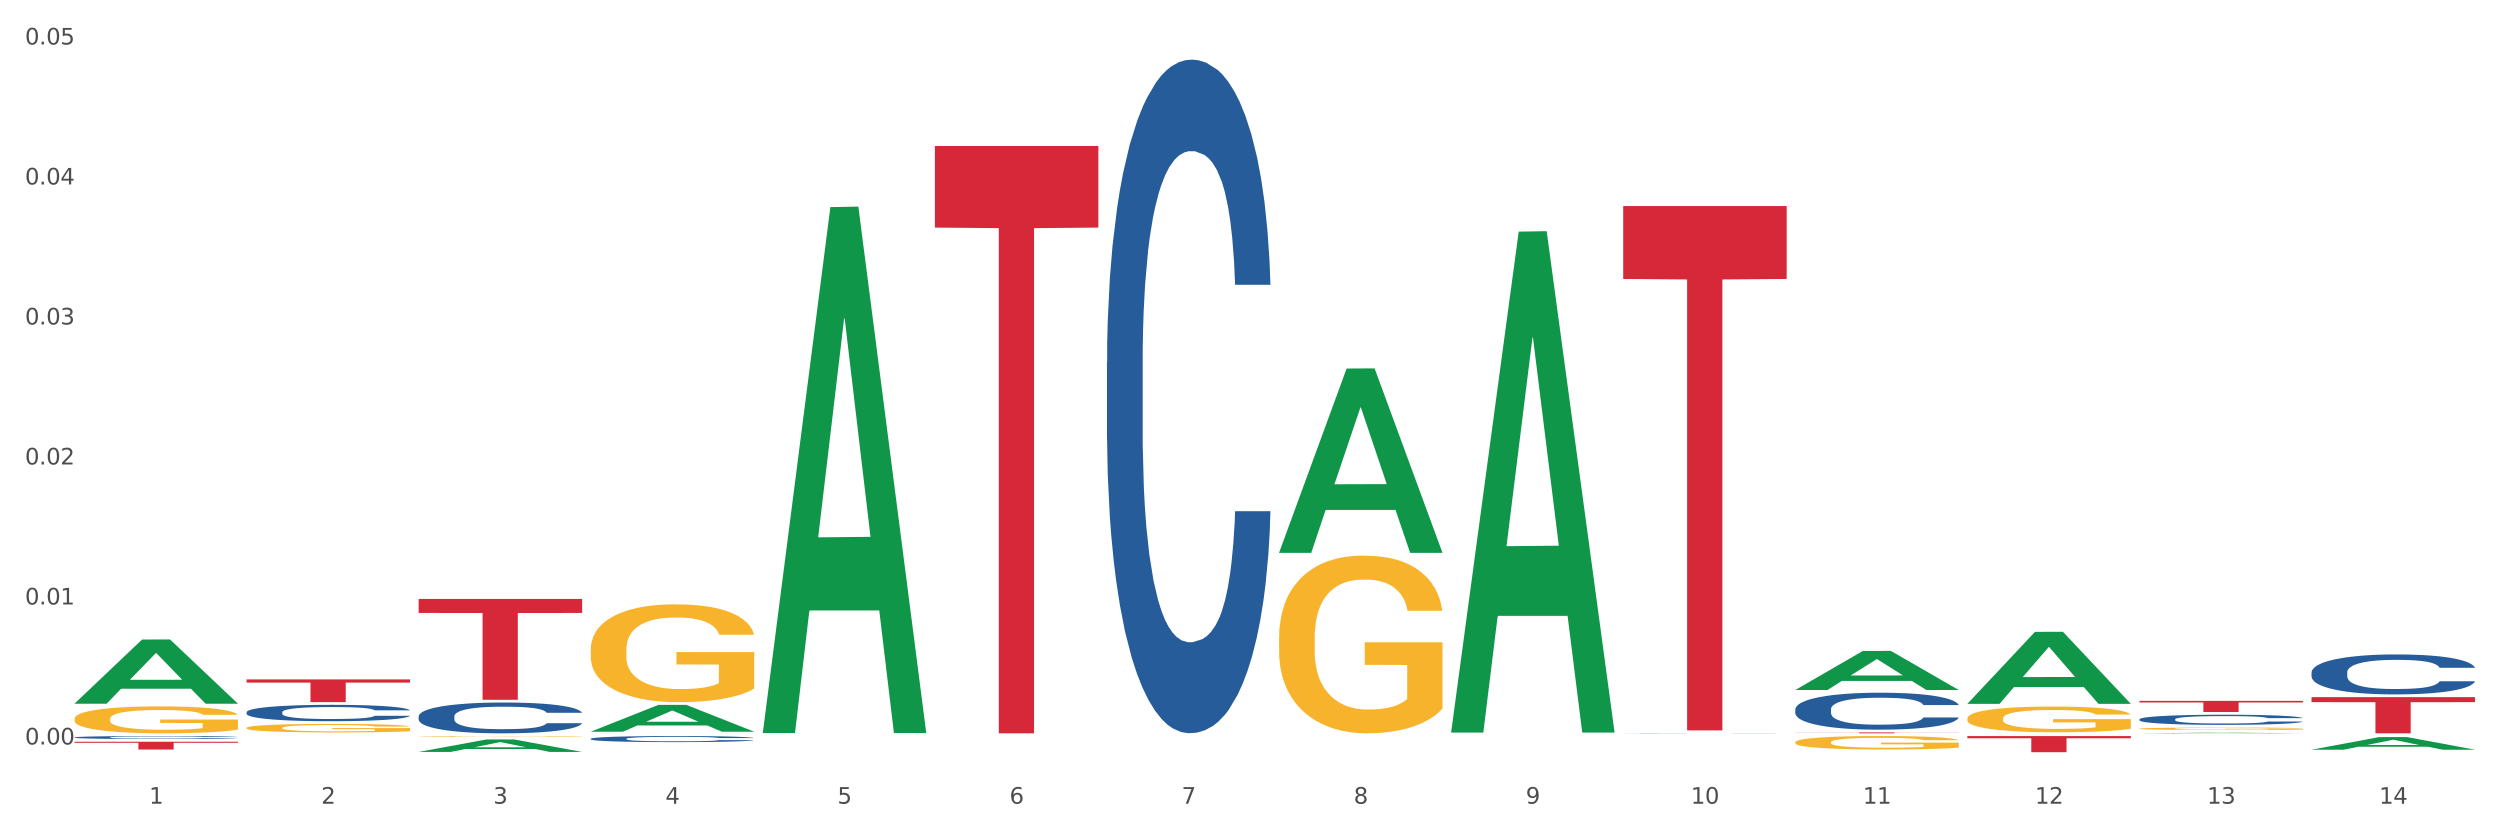 <?xml version="1.0" encoding="utf-8" standalone="no"?>
<!DOCTYPE svg PUBLIC "-//W3C//DTD SVG 1.1//EN"
  "http://www.w3.org/Graphics/SVG/1.1/DTD/svg11.dtd">
<svg xmlns:xlink="http://www.w3.org/1999/xlink" width="1080pt" height="360pt" viewBox="0 0 1080 360" xmlns="http://www.w3.org/2000/svg" version="1.1">
 <rect x="0" y="0" width="1080" height="360" fill="#333333" stroke="none"/>
 <defs>
  <style type="text/css">*{stroke-linejoin: round; stroke-linecap: butt}</style>
 </defs>
 <g id="figure_1">
  <g id="patch_1">
   <path d="M 0 360 
L 1080 360 
L 1080 0 
L 0 0 
z
" style="fill: #ffffff; stroke: #ffffff; stroke-linejoin: miter"/>
  </g>
  <g id="axes_1">
   <g id="matplotlib.axis_1">
    <g id="xtick_1">
     <g id="text_1">
      <!-- 1 -->
      <g style="fill: #4d4d4d" transform="translate(64.432 347.204) scale(0.096 -0.096)">
       <defs>
        <path id="DejaVuSans-31" d="M 794 531 
L 1825 531 
L 1825 4091 
L 703 3866 
L 703 4441 
L 1819 4666 
L 2450 4666 
L 2450 531 
L 3481 531 
L 3481 0 
L 794 0 
L 794 531 
z
" transform="scale(0.016)"/>
       </defs>
       <use xlink:href="#DejaVuSans-31"/>
      </g>
     </g>
    </g>
    <g id="xtick_2">
     <g id="text_2">
      <!-- 2 -->
      <g style="fill: #4d4d4d" transform="translate(138.771 347.204) scale(0.096 -0.096)">
       <defs>
        <path id="DejaVuSans-32" d="M 1228 531 
L 3431 531 
L 3431 0 
L 469 0 
L 469 531 
Q 828 903 1448 1529 
Q 2069 2156 2228 2338 
Q 2531 2678 2651 2914 
Q 2772 3150 2772 3378 
Q 2772 3750 2511 3984 
Q 2250 4219 1831 4219 
Q 1534 4219 1204 4116 
Q 875 4013 500 3803 
L 500 4441 
Q 881 4594 1212 4672 
Q 1544 4750 1819 4750 
Q 2544 4750 2975 4387 
Q 3406 4025 3406 3419 
Q 3406 3131 3298 2873 
Q 3191 2616 2906 2266 
Q 2828 2175 2409 1742 
Q 1991 1309 1228 531 
z
" transform="scale(0.016)"/>
       </defs>
       <use xlink:href="#DejaVuSans-32"/>
      </g>
     </g>
    </g>
    <g id="xtick_3">
     <g id="text_3">
      <!-- 3 -->
      <g style="fill: #4d4d4d" transform="translate(213.109 347.204) scale(0.096 -0.096)">
       <defs>
        <path id="DejaVuSans-33" d="M 2597 2516 
Q 3050 2419 3304 2112 
Q 3559 1806 3559 1356 
Q 3559 666 3084 287 
Q 2609 -91 1734 -91 
Q 1441 -91 1130 -33 
Q 819 25 488 141 
L 488 750 
Q 750 597 1062 519 
Q 1375 441 1716 441 
Q 2309 441 2620 675 
Q 2931 909 2931 1356 
Q 2931 1769 2642 2001 
Q 2353 2234 1838 2234 
L 1294 2234 
L 1294 2753 
L 1863 2753 
Q 2328 2753 2575 2939 
Q 2822 3125 2822 3475 
Q 2822 3834 2567 4026 
Q 2313 4219 1838 4219 
Q 1578 4219 1281 4162 
Q 984 4106 628 3988 
L 628 4550 
Q 988 4650 1302 4700 
Q 1616 4750 1894 4750 
Q 2613 4750 3031 4423 
Q 3450 4097 3450 3541 
Q 3450 3153 3228 2886 
Q 3006 2619 2597 2516 
z
" transform="scale(0.016)"/>
       </defs>
       <use xlink:href="#DejaVuSans-33"/>
      </g>
     </g>
    </g>
    <g id="xtick_4">
     <g id="text_4">
      <!-- 4 -->
      <g style="fill: #4d4d4d" transform="translate(287.448 347.204) scale(0.096 -0.096)">
       <defs>
        <path id="DejaVuSans-34" d="M 2419 4116 
L 825 1625 
L 2419 1625 
L 2419 4116 
z
M 2253 4666 
L 3047 4666 
L 3047 1625 
L 3713 1625 
L 3713 1100 
L 3047 1100 
L 3047 0 
L 2419 0 
L 2419 1100 
L 313 1100 
L 313 1709 
L 2253 4666 
z
" transform="scale(0.016)"/>
       </defs>
       <use xlink:href="#DejaVuSans-34"/>
      </g>
     </g>
    </g>
    <g id="xtick_5">
     <g id="text_5">
      <!-- 5 -->
      <g style="fill: #4d4d4d" transform="translate(361.787 347.204) scale(0.096 -0.096)">
       <defs>
        <path id="DejaVuSans-35" d="M 691 4666 
L 3169 4666 
L 3169 4134 
L 1269 4134 
L 1269 2991 
Q 1406 3038 1543 3061 
Q 1681 3084 1819 3084 
Q 2600 3084 3056 2656 
Q 3513 2228 3513 1497 
Q 3513 744 3044 326 
Q 2575 -91 1722 -91 
Q 1428 -91 1123 -41 
Q 819 9 494 109 
L 494 744 
Q 775 591 1075 516 
Q 1375 441 1709 441 
Q 2250 441 2565 725 
Q 2881 1009 2881 1497 
Q 2881 1984 2565 2268 
Q 2250 2553 1709 2553 
Q 1456 2553 1204 2497 
Q 953 2441 691 2322 
L 691 4666 
z
" transform="scale(0.016)"/>
       </defs>
       <use xlink:href="#DejaVuSans-35"/>
      </g>
     </g>
    </g>
    <g id="xtick_6">
     <g id="text_6">
      <!-- 6 -->
      <g style="fill: #4d4d4d" transform="translate(436.125 347.204) scale(0.096 -0.096)">
       <defs>
        <path id="DejaVuSans-36" d="M 2113 2584 
Q 1688 2584 1439 2293 
Q 1191 2003 1191 1497 
Q 1191 994 1439 701 
Q 1688 409 2113 409 
Q 2538 409 2786 701 
Q 3034 994 3034 1497 
Q 3034 2003 2786 2293 
Q 2538 2584 2113 2584 
z
M 3366 4563 
L 3366 3988 
Q 3128 4100 2886 4159 
Q 2644 4219 2406 4219 
Q 1781 4219 1451 3797 
Q 1122 3375 1075 2522 
Q 1259 2794 1537 2939 
Q 1816 3084 2150 3084 
Q 2853 3084 3261 2657 
Q 3669 2231 3669 1497 
Q 3669 778 3244 343 
Q 2819 -91 2113 -91 
Q 1303 -91 875 529 
Q 447 1150 447 2328 
Q 447 3434 972 4092 
Q 1497 4750 2381 4750 
Q 2619 4750 2861 4703 
Q 3103 4656 3366 4563 
z
" transform="scale(0.016)"/>
       </defs>
       <use xlink:href="#DejaVuSans-36"/>
      </g>
     </g>
    </g>
    <g id="xtick_7">
     <g id="text_7">
      <!-- 7 -->
      <g style="fill: #4d4d4d" transform="translate(510.464 347.204) scale(0.096 -0.096)">
       <defs>
        <path id="DejaVuSans-37" d="M 525 4666 
L 3525 4666 
L 3525 4397 
L 1831 0 
L 1172 0 
L 2766 4134 
L 525 4134 
L 525 4666 
z
" transform="scale(0.016)"/>
       </defs>
       <use xlink:href="#DejaVuSans-37"/>
      </g>
     </g>
    </g>
    <g id="xtick_8">
     <g id="text_8">
      <!-- 8 -->
      <g style="fill: #4d4d4d" transform="translate(584.803 347.204) scale(0.096 -0.096)">
       <defs>
        <path id="DejaVuSans-38" d="M 2034 2216 
Q 1584 2216 1326 1975 
Q 1069 1734 1069 1313 
Q 1069 891 1326 650 
Q 1584 409 2034 409 
Q 2484 409 2743 651 
Q 3003 894 3003 1313 
Q 3003 1734 2745 1975 
Q 2488 2216 2034 2216 
z
M 1403 2484 
Q 997 2584 770 2862 
Q 544 3141 544 3541 
Q 544 4100 942 4425 
Q 1341 4750 2034 4750 
Q 2731 4750 3128 4425 
Q 3525 4100 3525 3541 
Q 3525 3141 3298 2862 
Q 3072 2584 2669 2484 
Q 3125 2378 3379 2068 
Q 3634 1759 3634 1313 
Q 3634 634 3220 271 
Q 2806 -91 2034 -91 
Q 1263 -91 848 271 
Q 434 634 434 1313 
Q 434 1759 690 2068 
Q 947 2378 1403 2484 
z
M 1172 3481 
Q 1172 3119 1398 2916 
Q 1625 2713 2034 2713 
Q 2441 2713 2670 2916 
Q 2900 3119 2900 3481 
Q 2900 3844 2670 4047 
Q 2441 4250 2034 4250 
Q 1625 4250 1398 4047 
Q 1172 3844 1172 3481 
z
" transform="scale(0.016)"/>
       </defs>
       <use xlink:href="#DejaVuSans-38"/>
      </g>
     </g>
    </g>
    <g id="xtick_9">
     <g id="text_9">
      <!-- 9 -->
      <g style="fill: #4d4d4d" transform="translate(659.142 347.204) scale(0.096 -0.096)">
       <defs>
        <path id="DejaVuSans-39" d="M 703 97 
L 703 672 
Q 941 559 1184 500 
Q 1428 441 1663 441 
Q 2288 441 2617 861 
Q 2947 1281 2994 2138 
Q 2813 1869 2534 1725 
Q 2256 1581 1919 1581 
Q 1219 1581 811 2004 
Q 403 2428 403 3163 
Q 403 3881 828 4315 
Q 1253 4750 1959 4750 
Q 2769 4750 3195 4129 
Q 3622 3509 3622 2328 
Q 3622 1225 3098 567 
Q 2575 -91 1691 -91 
Q 1453 -91 1209 -44 
Q 966 3 703 97 
z
M 1959 2075 
Q 2384 2075 2632 2365 
Q 2881 2656 2881 3163 
Q 2881 3666 2632 3958 
Q 2384 4250 1959 4250 
Q 1534 4250 1286 3958 
Q 1038 3666 1038 3163 
Q 1038 2656 1286 2365 
Q 1534 2075 1959 2075 
z
" transform="scale(0.016)"/>
       </defs>
       <use xlink:href="#DejaVuSans-39"/>
      </g>
     </g>
    </g>
    <g id="xtick_10">
     <g id="text_10">
      <!-- 10 -->
      <g style="fill: #4d4d4d" transform="translate(730.426 347.204) scale(0.096 -0.096)">
       <defs>
        <path id="DejaVuSans-30" d="M 2034 4250 
Q 1547 4250 1301 3770 
Q 1056 3291 1056 2328 
Q 1056 1369 1301 889 
Q 1547 409 2034 409 
Q 2525 409 2770 889 
Q 3016 1369 3016 2328 
Q 3016 3291 2770 3770 
Q 2525 4250 2034 4250 
z
M 2034 4750 
Q 2819 4750 3233 4129 
Q 3647 3509 3647 2328 
Q 3647 1150 3233 529 
Q 2819 -91 2034 -91 
Q 1250 -91 836 529 
Q 422 1150 422 2328 
Q 422 3509 836 4129 
Q 1250 4750 2034 4750 
z
" transform="scale(0.016)"/>
       </defs>
       <use xlink:href="#DejaVuSans-31"/>
       <use xlink:href="#DejaVuSans-30" transform="translate(63.623 0)"/>
      </g>
     </g>
    </g>
    <g id="xtick_11">
     <g id="text_11">
      <!-- 11 -->
      <g style="fill: #4d4d4d" transform="translate(804.765 347.204) scale(0.096 -0.096)">
       <use xlink:href="#DejaVuSans-31"/>
       <use xlink:href="#DejaVuSans-31" transform="translate(63.623 0)"/>
      </g>
     </g>
    </g>
    <g id="xtick_12">
     <g id="text_12">
      <!-- 12 -->
      <g style="fill: #4d4d4d" transform="translate(879.104 347.204) scale(0.096 -0.096)">
       <use xlink:href="#DejaVuSans-31"/>
       <use xlink:href="#DejaVuSans-32" transform="translate(63.623 0)"/>
      </g>
     </g>
    </g>
    <g id="xtick_13">
     <g id="text_13">
      <!-- 13 -->
      <g style="fill: #4d4d4d" transform="translate(953.442 347.204) scale(0.096 -0.096)">
       <use xlink:href="#DejaVuSans-31"/>
       <use xlink:href="#DejaVuSans-33" transform="translate(63.623 0)"/>
      </g>
     </g>
    </g>
    <g id="xtick_14">
     <g id="text_14">
      <!-- 14 -->
      <g style="fill: #4d4d4d" transform="translate(1027.781 347.204) scale(0.096 -0.096)">
       <use xlink:href="#DejaVuSans-31"/>
       <use xlink:href="#DejaVuSans-34" transform="translate(63.623 0)"/>
      </g>
     </g>
    </g>
    <g id="xtick_15"/>
    <g id="xtick_16"/>
    <g id="xtick_17"/>
    <g id="xtick_18"/>
    <g id="xtick_19"/>
    <g id="xtick_20"/>
    <g id="xtick_21"/>
    <g id="xtick_22"/>
    <g id="xtick_23"/>
    <g id="xtick_24"/>
    <g id="xtick_25"/>
    <g id="xtick_26"/>
    <g id="xtick_27"/>
   </g>
   <g id="matplotlib.axis_2">
    <g id="ytick_1">
     <g id="text_15">
      <!-- 0.00 -->
      <g style="fill: #4d4d4d" transform="translate(10.8 321.616) scale(0.096 -0.096)">
       <defs>
        <path id="DejaVuSans-2e" d="M 684 794 
L 1344 794 
L 1344 0 
L 684 0 
L 684 794 
z
" transform="scale(0.016)"/>
       </defs>
       <use xlink:href="#DejaVuSans-30"/>
       <use xlink:href="#DejaVuSans-2e" transform="translate(63.623 0)"/>
       <use xlink:href="#DejaVuSans-30" transform="translate(95.41 0)"/>
       <use xlink:href="#DejaVuSans-30" transform="translate(159.033 0)"/>
      </g>
     </g>
    </g>
    <g id="ytick_2">
     <g id="text_16">
      <!-- 0.01 -->
      <g style="fill: #4d4d4d" transform="translate(10.8 261.137) scale(0.096 -0.096)">
       <use xlink:href="#DejaVuSans-30"/>
       <use xlink:href="#DejaVuSans-2e" transform="translate(63.623 0)"/>
       <use xlink:href="#DejaVuSans-30" transform="translate(95.41 0)"/>
       <use xlink:href="#DejaVuSans-31" transform="translate(159.033 0)"/>
      </g>
     </g>
    </g>
    <g id="ytick_3">
     <g id="text_17">
      <!-- 0.02 -->
      <g style="fill: #4d4d4d" transform="translate(10.8 200.659) scale(0.096 -0.096)">
       <use xlink:href="#DejaVuSans-30"/>
       <use xlink:href="#DejaVuSans-2e" transform="translate(63.623 0)"/>
       <use xlink:href="#DejaVuSans-30" transform="translate(95.41 0)"/>
       <use xlink:href="#DejaVuSans-32" transform="translate(159.033 0)"/>
      </g>
     </g>
    </g>
    <g id="ytick_4">
     <g id="text_18">
      <!-- 0.03 -->
      <g style="fill: #4d4d4d" transform="translate(10.8 140.181) scale(0.096 -0.096)">
       <use xlink:href="#DejaVuSans-30"/>
       <use xlink:href="#DejaVuSans-2e" transform="translate(63.623 0)"/>
       <use xlink:href="#DejaVuSans-30" transform="translate(95.41 0)"/>
       <use xlink:href="#DejaVuSans-33" transform="translate(159.033 0)"/>
      </g>
     </g>
    </g>
    <g id="ytick_5">
     <g id="text_19">
      <!-- 0.04 -->
      <g style="fill: #4d4d4d" transform="translate(10.8 79.702) scale(0.096 -0.096)">
       <use xlink:href="#DejaVuSans-30"/>
       <use xlink:href="#DejaVuSans-2e" transform="translate(63.623 0)"/>
       <use xlink:href="#DejaVuSans-30" transform="translate(95.41 0)"/>
       <use xlink:href="#DejaVuSans-34" transform="translate(159.033 0)"/>
      </g>
     </g>
    </g>
    <g id="ytick_6">
     <g id="text_20">
      <!-- 0.05 -->
      <g style="fill: #4d4d4d" transform="translate(10.8 19.224) scale(0.096 -0.096)">
       <use xlink:href="#DejaVuSans-30"/>
       <use xlink:href="#DejaVuSans-2e" transform="translate(63.623 0)"/>
       <use xlink:href="#DejaVuSans-30" transform="translate(95.41 0)"/>
       <use xlink:href="#DejaVuSans-35" transform="translate(159.033 0)"/>
      </g>
     </g>
    </g>
    <g id="ytick_7"/>
    <g id="ytick_8"/>
    <g id="ytick_9"/>
    <g id="ytick_10"/>
    <g id="ytick_11"/>
   </g>
   <g id="PolyCollection_1">
    <path d="M 32.175 303.95 
L 32.248 303.924 
L 61.37 276.273 
L 73.456 276.247 
L 102.797 304.002 
L 88.818 304.002 
L 82.484 297.539 
L 52.415 297.539 
L 52.197 297.643 
L 46.081 304.002 
L 32.175 304.002 
L 32.175 303.95 
L 56.201 293.682 
L 78.698 293.656 
L 67.559 282.163 
L 67.413 282.111 
L 67.267 282.189 
L 56.128 293.656 
L 56.201 293.682 
L 32.175 303.95 
z
" clip-path="url(#p07c7d03755)" style="fill: #109648"/>
    <path d="M 180.852 324.82 
L 180.925 324.815 
L 210.048 319.458 
L 222.133 319.453 
L 251.474 324.83 
L 237.495 324.83 
L 231.161 323.578 
L 201.092 323.578 
L 200.874 323.598 
L 194.758 324.83 
L 180.852 324.83 
L 180.852 324.82 
L 204.878 322.831 
L 227.375 322.826 
L 216.236 320.599 
L 216.09 320.589 
L 215.945 320.605 
L 204.806 322.826 
L 204.878 322.831 
L 180.852 324.82 
z
" clip-path="url(#p07c7d03755)" style="fill: #109648"/>
    <path d="M 255.191 316.077 
L 255.264 316.066 
L 284.386 304.515 
L 296.472 304.504 
L 325.813 316.099 
L 311.834 316.099 
L 305.5 313.399 
L 275.431 313.399 
L 275.213 313.442 
L 269.097 316.099 
L 255.191 316.099 
L 255.191 316.077 
L 279.217 311.787 
L 301.714 311.777 
L 290.575 306.976 
L 290.429 306.954 
L 290.284 306.986 
L 279.144 311.777 
L 279.217 311.787 
L 255.191 316.077 
z
" clip-path="url(#p07c7d03755)" style="fill: #109648"/>
    <path d="M 329.53 316.272 
L 329.603 316.059 
L 358.725 89.466 
L 370.811 89.253 
L 400.152 316.699 
L 386.173 316.699 
L 379.839 263.735 
L 349.77 263.735 
L 349.551 264.589 
L 343.436 316.699 
L 329.53 316.699 
L 329.53 316.272 
L 353.556 232.128 
L 376.053 231.914 
L 364.914 137.732 
L 364.768 137.305 
L 364.622 137.946 
L 353.483 231.914 
L 353.556 232.128 
L 329.53 316.272 
z
" clip-path="url(#p07c7d03755)" style="fill: #109648"/>
    <path d="M 775.562 298.054 
L 775.635 298.038 
L 804.757 281.2 
L 816.843 281.184 
L 846.184 298.085 
L 832.205 298.085 
L 825.871 294.15 
L 795.802 294.15 
L 795.584 294.213 
L 789.468 298.085 
L 775.562 298.085 
L 775.562 298.054 
L 799.588 291.801 
L 822.085 291.785 
L 810.946 284.786 
L 810.8 284.755 
L 810.655 284.802 
L 799.515 291.785 
L 799.588 291.801 
L 775.562 298.054 
z
" clip-path="url(#p07c7d03755)" style="fill: #109648"/>
    <path d="M 849.901 304.008 
L 849.974 303.979 
L 879.096 272.962 
L 891.182 272.933 
L 920.523 304.067 
L 906.544 304.067 
L 900.21 296.817 
L 870.141 296.817 
L 869.922 296.934 
L 863.807 304.067 
L 849.901 304.067 
L 849.901 304.008 
L 873.927 292.49 
L 896.424 292.461 
L 885.284 279.569 
L 885.139 279.51 
L 884.993 279.598 
L 873.854 292.461 
L 873.927 292.49 
L 849.901 304.008 
z
" clip-path="url(#p07c7d03755)" style="fill: #109648"/>
    <path d="M 924.24 316.799 
L 924.312 316.799 
L 953.435 316.524 
L 965.52 316.524 
L 994.861 316.8 
L 980.883 316.8 
L 974.548 316.735 
L 944.48 316.735 
L 944.261 316.736 
L 938.145 316.8 
L 924.24 316.8 
L 924.24 316.799 
L 948.265 316.697 
L 970.763 316.697 
L 959.623 316.583 
L 959.478 316.582 
L 959.332 316.583 
L 948.193 316.697 
L 948.265 316.697 
L 924.24 316.799 
z
" clip-path="url(#p07c7d03755)" style="fill: #109648"/>
    <path d="M 106.514 293.506 
L 177.135 293.506 
L 177.135 294.87 
L 149.355 294.879 
L 149.355 303.317 
L 134.126 303.317 
L 134.126 294.879 
L 106.514 294.87 
L 106.514 293.515 
L 106.514 293.506 
z
" clip-path="url(#p07c7d03755)" style="fill: #d62839"/>
    <path d="M 32.175 320.431 
L 102.797 320.431 
L 102.797 320.897 
L 75.017 320.901 
L 75.017 323.788 
L 59.788 323.788 
L 59.788 320.901 
L 32.175 320.897 
L 32.175 320.434 
L 32.175 320.431 
z
" clip-path="url(#p07c7d03755)" style="fill: #d62839"/>
    <path d="M 32.175 310.545 
L 32.258 310.534 
L 32.258 310.152 
L 32.425 309.822 
L 33.259 309.026 
L 34.51 308.368 
L 35.427 308.017 
L 36.344 307.73 
L 37.428 307.444 
L 38.762 307.146 
L 41.18 306.711 
L 42.681 306.488 
L 44.515 306.254 
L 47.85 305.914 
L 50.268 305.723 
L 52.77 305.564 
L 56.855 305.373 
L 59.523 305.288 
L 62.358 305.224 
L 65.777 305.182 
L 68.361 305.171 
L 74.031 305.203 
L 78.867 305.298 
L 81.202 305.373 
L 84.203 305.5 
L 85.788 305.585 
L 88.372 305.755 
L 91.04 305.978 
L 92.875 306.169 
L 95.626 306.53 
L 97.711 306.891 
L 99.628 307.337 
L 100.629 307.645 
L 101.379 307.932 
L 102.046 308.261 
L 102.713 308.782 
L 87.705 308.782 
L 87.122 308.41 
L 86.204 308.06 
L 84.87 307.72 
L 83.703 307.507 
L 81.702 307.242 
L 79.868 307.072 
L 77.95 306.945 
L 75.615 306.838 
L 73.781 306.785 
L 71.196 306.743 
L 66.11 306.753 
L 62.692 306.838 
L 60.357 306.945 
L 58.856 307.04 
L 57.522 307.146 
L 56.021 307.295 
L 54.27 307.518 
L 53.02 307.72 
L 51.769 307.975 
L 50.768 308.229 
L 49.851 308.527 
L 49.101 308.845 
L 48.517 309.175 
L 48.017 309.578 
L 47.6 310.247 
L 47.6 311.702 
L 47.767 312.031 
L 48.184 312.467 
L 48.684 312.796 
L 49.518 313.189 
L 50.268 313.454 
L 51.686 313.837 
L 53.27 314.155 
L 54.52 314.357 
L 55.771 314.527 
L 57.939 314.761 
L 60.357 314.952 
L 62.441 315.069 
L 65.276 315.175 
L 67.194 315.217 
L 68.862 315.238 
L 72.947 315.238 
L 75.865 315.207 
L 79.117 315.132 
L 81.619 315.037 
L 83.703 314.92 
L 86.038 314.729 
L 87.538 314.548 
L 87.538 312.329 
L 69.195 312.318 
L 69.195 310.842 
L 102.797 310.842 
L 102.797 315.175 
L 101.379 315.398 
L 99.795 315.599 
L 98.128 315.78 
L 95.626 316.003 
L 92.625 316.215 
L 89.956 316.364 
L 87.122 316.492 
L 83.786 316.608 
L 79.451 316.715 
L 76.783 316.757 
L 73.447 316.789 
L 69.529 316.8 
L 66.11 316.778 
L 62.775 316.725 
L 59.273 316.63 
L 55.855 316.492 
L 53.27 316.353 
L 50.685 316.184 
L 47.934 315.961 
L 45.766 315.748 
L 44.098 315.557 
L 42.264 315.313 
L 40.263 314.994 
L 38.762 314.707 
L 37.428 314.41 
L 36.01 314.028 
L 35.01 313.699 
L 34.009 313.284 
L 33.426 312.976 
L 32.759 312.499 
L 32.258 311.83 
L 32.175 310.545 
z
" clip-path="url(#p07c7d03755)" style="fill: #f7b32b"/>
    <path d="M 255.191 280.603 
L 255.275 280.564 
L 255.275 279.175 
L 255.441 277.978 
L 256.275 275.084 
L 257.526 272.691 
L 258.443 271.417 
L 259.36 270.375 
L 260.444 269.333 
L 261.778 268.252 
L 264.196 266.67 
L 265.697 265.859 
L 267.531 265.01 
L 270.866 263.775 
L 273.284 263.081 
L 275.786 262.502 
L 279.871 261.807 
L 282.539 261.498 
L 285.374 261.267 
L 288.793 261.112 
L 291.377 261.074 
L 297.047 261.189 
L 301.883 261.537 
L 304.218 261.807 
L 307.219 262.27 
L 308.804 262.579 
L 311.388 263.196 
L 314.057 264.007 
L 315.891 264.702 
L 318.642 266.014 
L 320.727 267.326 
L 322.645 268.947 
L 323.645 270.066 
L 324.395 271.108 
L 325.062 272.305 
L 325.73 274.196 
L 310.721 274.196 
L 310.138 272.845 
L 309.221 271.572 
L 307.886 270.336 
L 306.719 269.565 
L 304.718 268.6 
L 302.884 267.982 
L 300.966 267.519 
L 298.631 267.133 
L 296.797 266.94 
L 294.212 266.786 
L 289.126 266.824 
L 285.708 267.133 
L 283.373 267.519 
L 281.872 267.866 
L 280.538 268.252 
L 279.037 268.793 
L 277.286 269.603 
L 276.036 270.336 
L 274.785 271.263 
L 273.785 272.189 
L 272.867 273.27 
L 272.117 274.428 
L 271.533 275.624 
L 271.033 277.091 
L 270.616 279.522 
L 270.616 284.81 
L 270.783 286.006 
L 271.2 287.589 
L 271.7 288.785 
L 272.534 290.213 
L 273.284 291.178 
L 274.702 292.567 
L 276.286 293.725 
L 277.537 294.458 
L 278.787 295.076 
L 280.955 295.925 
L 283.373 296.62 
L 285.458 297.044 
L 288.292 297.43 
L 290.21 297.585 
L 291.878 297.662 
L 295.963 297.662 
L 298.882 297.546 
L 302.133 297.276 
L 304.635 296.929 
L 306.719 296.504 
L 309.054 295.809 
L 310.555 295.153 
L 310.555 287.087 
L 292.211 287.048 
L 292.211 281.683 
L 325.813 281.683 
L 325.813 297.43 
L 324.395 298.241 
L 322.811 298.974 
L 321.144 299.63 
L 318.642 300.441 
L 315.641 301.213 
L 312.973 301.753 
L 310.138 302.216 
L 306.803 302.641 
L 302.467 303.027 
L 299.799 303.181 
L 296.464 303.297 
L 292.545 303.335 
L 289.126 303.258 
L 285.791 303.065 
L 282.289 302.718 
L 278.871 302.216 
L 276.286 301.714 
L 273.701 301.097 
L 270.95 300.286 
L 268.782 299.514 
L 267.114 298.82 
L 265.28 297.932 
L 263.279 296.774 
L 261.778 295.732 
L 260.444 294.651 
L 259.027 293.262 
L 258.026 292.066 
L 257.025 290.56 
L 256.442 289.441 
L 255.775 287.704 
L 255.275 285.273 
L 255.191 280.603 
z
" clip-path="url(#p07c7d03755)" style="fill: #f7b32b"/>
    <path d="M 180.852 318.114 
L 180.936 318.114 
L 180.936 318.104 
L 181.103 318.095 
L 181.936 318.073 
L 183.187 318.055 
L 184.104 318.046 
L 185.021 318.038 
L 186.105 318.03 
L 187.439 318.022 
L 189.857 318.01 
L 191.358 318.004 
L 193.192 317.998 
L 196.528 317.989 
L 198.946 317.983 
L 201.447 317.979 
L 205.533 317.974 
L 208.201 317.972 
L 211.036 317.97 
L 214.454 317.969 
L 217.039 317.968 
L 222.709 317.969 
L 227.545 317.972 
L 229.879 317.974 
L 232.881 317.977 
L 234.465 317.98 
L 237.05 317.984 
L 239.718 317.99 
L 241.552 317.995 
L 244.304 318.005 
L 246.388 318.015 
L 248.306 318.027 
L 249.306 318.036 
L 250.057 318.043 
L 250.724 318.052 
L 251.391 318.067 
L 236.383 318.067 
L 235.799 318.056 
L 234.882 318.047 
L 233.548 318.038 
L 232.38 318.032 
L 230.379 318.025 
L 228.545 318.02 
L 226.627 318.017 
L 224.293 318.014 
L 222.458 318.012 
L 219.874 318.011 
L 214.788 318.011 
L 211.369 318.014 
L 209.034 318.017 
L 207.534 318.019 
L 206.2 318.022 
L 204.699 318.026 
L 202.948 318.032 
L 201.697 318.038 
L 200.446 318.045 
L 199.446 318.052 
L 198.529 318.06 
L 197.778 318.068 
L 197.195 318.077 
L 196.694 318.088 
L 196.277 318.106 
L 196.277 318.146 
L 196.444 318.155 
L 196.861 318.167 
L 197.361 318.176 
L 198.195 318.186 
L 198.946 318.194 
L 200.363 318.204 
L 201.947 318.213 
L 203.198 318.218 
L 204.449 318.223 
L 206.616 318.229 
L 209.034 318.234 
L 211.119 318.237 
L 213.954 318.24 
L 215.871 318.242 
L 217.539 318.242 
L 221.625 318.242 
L 224.543 318.241 
L 227.795 318.239 
L 230.296 318.237 
L 232.38 318.233 
L 234.715 318.228 
L 236.216 318.223 
L 236.216 318.163 
L 217.873 318.163 
L 217.873 318.123 
L 251.474 318.123 
L 251.474 318.24 
L 250.057 318.246 
L 248.473 318.252 
L 246.805 318.257 
L 244.304 318.263 
L 241.302 318.269 
L 238.634 318.273 
L 235.799 318.276 
L 232.464 318.279 
L 228.128 318.282 
L 225.46 318.283 
L 222.125 318.284 
L 218.206 318.285 
L 214.788 318.284 
L 211.452 318.283 
L 207.951 318.28 
L 204.532 318.276 
L 201.947 318.272 
L 199.362 318.268 
L 196.611 318.262 
L 194.443 318.256 
L 192.776 318.251 
L 190.941 318.244 
L 188.94 318.235 
L 187.439 318.228 
L 186.105 318.22 
L 184.688 318.209 
L 183.687 318.2 
L 182.687 318.189 
L 182.103 318.181 
L 181.436 318.168 
L 180.936 318.149 
L 180.852 318.114 
z
" clip-path="url(#p07c7d03755)" style="fill: #f7b32b"/>
    <path d="M 775.562 320.656 
L 775.645 320.65 
L 775.645 320.459 
L 775.812 320.295 
L 776.646 319.896 
L 777.897 319.567 
L 778.814 319.392 
L 779.731 319.248 
L 780.815 319.105 
L 782.149 318.956 
L 784.567 318.738 
L 786.068 318.627 
L 787.902 318.51 
L 791.237 318.34 
L 793.655 318.245 
L 796.157 318.165 
L 800.242 318.069 
L 802.91 318.027 
L 805.745 317.995 
L 809.164 317.974 
L 811.748 317.968 
L 817.418 317.984 
L 822.254 318.032 
L 824.589 318.069 
L 827.59 318.133 
L 829.175 318.175 
L 831.759 318.26 
L 834.427 318.372 
L 836.262 318.468 
L 839.013 318.648 
L 841.098 318.829 
L 843.015 319.052 
L 844.016 319.206 
L 844.766 319.349 
L 845.433 319.514 
L 846.1 319.774 
L 831.092 319.774 
L 830.509 319.588 
L 829.592 319.413 
L 828.257 319.243 
L 827.09 319.137 
L 825.089 319.004 
L 823.255 318.919 
L 821.337 318.855 
L 819.002 318.802 
L 817.168 318.776 
L 814.583 318.754 
L 809.497 318.76 
L 806.079 318.802 
L 803.744 318.855 
L 802.243 318.903 
L 800.909 318.956 
L 799.408 319.031 
L 797.657 319.142 
L 796.407 319.243 
L 795.156 319.37 
L 794.156 319.498 
L 793.238 319.647 
L 792.488 319.806 
L 791.904 319.971 
L 791.404 320.172 
L 790.987 320.507 
L 790.987 321.235 
L 791.154 321.399 
L 791.571 321.617 
L 792.071 321.782 
L 792.905 321.978 
L 793.655 322.111 
L 795.073 322.302 
L 796.657 322.462 
L 797.908 322.562 
L 799.158 322.647 
L 801.326 322.764 
L 803.744 322.86 
L 805.829 322.918 
L 808.663 322.971 
L 810.581 322.993 
L 812.249 323.003 
L 816.334 323.003 
L 819.253 322.987 
L 822.504 322.95 
L 825.006 322.902 
L 827.09 322.844 
L 829.425 322.748 
L 830.926 322.658 
L 830.926 321.548 
L 812.582 321.543 
L 812.582 320.805 
L 846.184 320.805 
L 846.184 322.971 
L 844.766 323.083 
L 843.182 323.184 
L 841.515 323.274 
L 839.013 323.386 
L 836.012 323.492 
L 833.344 323.566 
L 830.509 323.63 
L 827.174 323.688 
L 822.838 323.742 
L 820.17 323.763 
L 816.835 323.779 
L 812.916 323.784 
L 809.497 323.773 
L 806.162 323.747 
L 802.66 323.699 
L 799.242 323.63 
L 796.657 323.561 
L 794.072 323.476 
L 791.321 323.364 
L 789.153 323.258 
L 787.485 323.163 
L 785.651 323.04 
L 783.65 322.881 
L 782.149 322.738 
L 780.815 322.589 
L 779.398 322.398 
L 778.397 322.233 
L 777.396 322.026 
L 776.813 321.872 
L 776.146 321.633 
L 775.645 321.298 
L 775.562 320.656 
z
" clip-path="url(#p07c7d03755)" style="fill: #f7b32b"/>
    <path d="M 552.546 275.497 
L 552.629 275.427 
L 552.629 272.902 
L 552.796 270.728 
L 553.63 265.469 
L 554.881 261.121 
L 555.798 258.807 
L 556.715 256.914 
L 557.799 255.021 
L 559.133 253.057 
L 561.551 250.182 
L 563.052 248.71 
L 564.886 247.167 
L 568.221 244.923 
L 570.639 243.661 
L 573.141 242.609 
L 577.226 241.347 
L 579.894 240.786 
L 582.729 240.365 
L 586.148 240.084 
L 588.732 240.014 
L 594.402 240.225 
L 599.238 240.856 
L 601.573 241.347 
L 604.574 242.188 
L 606.158 242.749 
L 608.743 243.871 
L 611.411 245.344 
L 613.246 246.606 
L 615.997 248.99 
L 618.082 251.374 
L 619.999 254.319 
L 621 256.353 
L 621.75 258.246 
L 622.417 260.42 
L 623.084 263.856 
L 608.076 263.856 
L 607.493 261.402 
L 606.575 259.088 
L 605.241 256.844 
L 604.074 255.441 
L 602.073 253.688 
L 600.239 252.566 
L 598.321 251.725 
L 595.986 251.024 
L 594.152 250.673 
L 591.567 250.392 
L 586.481 250.463 
L 583.063 251.024 
L 580.728 251.725 
L 579.227 252.356 
L 577.893 253.057 
L 576.392 254.039 
L 574.641 255.512 
L 573.391 256.844 
L 572.14 258.527 
L 571.139 260.21 
L 570.222 262.173 
L 569.472 264.277 
L 568.888 266.451 
L 568.388 269.115 
L 567.971 273.533 
L 567.971 283.14 
L 568.138 285.314 
L 568.555 288.189 
L 569.055 290.363 
L 569.889 292.957 
L 570.639 294.711 
L 572.057 297.235 
L 573.641 299.339 
L 574.891 300.671 
L 576.142 301.793 
L 578.31 303.336 
L 580.728 304.598 
L 582.812 305.369 
L 585.647 306.071 
L 587.565 306.351 
L 589.233 306.491 
L 593.318 306.491 
L 596.236 306.281 
L 599.488 305.79 
L 601.99 305.159 
L 604.074 304.388 
L 606.409 303.125 
L 607.909 301.933 
L 607.909 287.277 
L 589.566 287.207 
L 589.566 277.46 
L 623.168 277.46 
L 623.168 306.071 
L 621.75 307.543 
L 620.166 308.876 
L 618.499 310.068 
L 615.997 311.54 
L 612.996 312.943 
L 610.327 313.924 
L 607.493 314.766 
L 604.157 315.537 
L 599.822 316.239 
L 597.154 316.519 
L 593.818 316.729 
L 589.9 316.8 
L 586.481 316.659 
L 583.146 316.309 
L 579.644 315.678 
L 576.226 314.766 
L 573.641 313.854 
L 571.056 312.732 
L 568.305 311.26 
L 566.137 309.857 
L 564.469 308.595 
L 562.635 306.982 
L 560.634 304.879 
L 559.133 302.985 
L 557.799 301.022 
L 556.381 298.497 
L 555.381 296.323 
L 554.38 293.589 
L 553.797 291.555 
L 553.13 288.399 
L 552.629 283.982 
L 552.546 275.497 
z
" clip-path="url(#p07c7d03755)" style="fill: #f7b32b"/>
    <path d="M 924.24 314.793 
L 924.323 314.792 
L 924.323 314.757 
L 924.49 314.728 
L 925.323 314.656 
L 926.574 314.597 
L 927.491 314.566 
L 928.408 314.54 
L 929.492 314.514 
L 930.826 314.487 
L 933.244 314.448 
L 934.745 314.428 
L 936.58 314.407 
L 939.915 314.376 
L 942.333 314.359 
L 944.834 314.345 
L 948.92 314.328 
L 951.588 314.32 
L 954.423 314.314 
L 957.841 314.311 
L 960.426 314.31 
L 966.096 314.313 
L 970.932 314.321 
L 973.266 314.328 
L 976.268 314.339 
L 977.852 314.347 
L 980.437 314.362 
L 983.105 314.382 
L 984.939 314.399 
L 987.691 314.432 
L 989.775 314.464 
L 991.693 314.504 
L 992.693 314.532 
L 993.444 314.558 
L 994.111 314.587 
L 994.778 314.634 
L 979.77 314.634 
L 979.186 314.601 
L 978.269 314.569 
L 976.935 314.539 
L 975.768 314.52 
L 973.766 314.496 
L 971.932 314.481 
L 970.014 314.469 
L 967.68 314.46 
L 965.845 314.455 
L 963.261 314.451 
L 958.175 314.452 
L 954.756 314.46 
L 952.422 314.469 
L 950.921 314.478 
L 949.587 314.487 
L 948.086 314.501 
L 946.335 314.521 
L 945.084 314.539 
L 943.834 314.562 
L 942.833 314.585 
L 941.916 314.611 
L 941.165 314.64 
L 940.582 314.67 
L 940.081 314.706 
L 939.665 314.766 
L 939.665 314.897 
L 939.831 314.926 
L 940.248 314.966 
L 940.749 314.995 
L 941.582 315.03 
L 942.333 315.054 
L 943.75 315.089 
L 945.334 315.117 
L 946.585 315.135 
L 947.836 315.151 
L 950.004 315.172 
L 952.422 315.189 
L 954.506 315.199 
L 957.341 315.209 
L 959.259 315.213 
L 960.926 315.215 
L 965.012 315.215 
L 967.93 315.212 
L 971.182 315.205 
L 973.683 315.197 
L 975.768 315.186 
L 978.102 315.169 
L 979.603 315.153 
L 979.603 314.953 
L 961.26 314.952 
L 961.26 314.819 
L 994.861 314.819 
L 994.861 315.209 
L 993.444 315.229 
L 991.86 315.247 
L 990.192 315.263 
L 987.691 315.283 
L 984.689 315.303 
L 982.021 315.316 
L 979.186 315.327 
L 975.851 315.338 
L 971.515 315.347 
L 968.847 315.351 
L 965.512 315.354 
L 961.593 315.355 
L 958.175 315.353 
L 954.84 315.348 
L 951.338 315.34 
L 947.919 315.327 
L 945.334 315.315 
L 942.75 315.3 
L 939.998 315.28 
L 937.83 315.261 
L 936.163 315.243 
L 934.328 315.221 
L 932.327 315.193 
L 930.826 315.167 
L 929.492 315.14 
L 928.075 315.106 
L 927.074 315.076 
L 926.074 315.039 
L 925.49 315.011 
L 924.823 314.968 
L 924.323 314.908 
L 924.24 314.793 
z
" clip-path="url(#p07c7d03755)" style="fill: #f7b32b"/>
    <path d="M 849.901 310.373 
L 849.984 310.363 
L 849.984 309.997 
L 850.151 309.682 
L 850.985 308.921 
L 852.235 308.291 
L 853.153 307.956 
L 854.07 307.682 
L 855.154 307.408 
L 856.488 307.124 
L 858.906 306.708 
L 860.407 306.495 
L 862.241 306.271 
L 865.576 305.946 
L 867.994 305.764 
L 870.495 305.611 
L 874.581 305.429 
L 877.249 305.347 
L 880.084 305.286 
L 883.502 305.246 
L 886.087 305.236 
L 891.757 305.266 
L 896.593 305.357 
L 898.927 305.429 
L 901.929 305.55 
L 903.513 305.632 
L 906.098 305.794 
L 908.766 306.007 
L 910.601 306.19 
L 913.352 306.535 
L 915.436 306.88 
L 917.354 307.307 
L 918.355 307.601 
L 919.105 307.875 
L 919.772 308.19 
L 920.439 308.687 
L 905.431 308.687 
L 904.847 308.332 
L 903.93 307.997 
L 902.596 307.672 
L 901.429 307.469 
L 899.428 307.215 
L 897.593 307.053 
L 895.676 306.931 
L 893.341 306.83 
L 891.507 306.779 
L 888.922 306.738 
L 883.836 306.748 
L 880.417 306.83 
L 878.083 306.931 
L 876.582 307.022 
L 875.248 307.124 
L 873.747 307.266 
L 871.996 307.479 
L 870.745 307.672 
L 869.495 307.916 
L 868.494 308.159 
L 867.577 308.444 
L 866.827 308.748 
L 866.243 309.063 
L 865.743 309.449 
L 865.326 310.088 
L 865.326 311.479 
L 865.493 311.794 
L 865.91 312.21 
L 866.41 312.525 
L 867.244 312.901 
L 867.994 313.154 
L 869.411 313.52 
L 870.996 313.824 
L 872.246 314.017 
L 873.497 314.18 
L 875.665 314.403 
L 878.083 314.586 
L 880.167 314.698 
L 883.002 314.799 
L 884.92 314.84 
L 886.587 314.86 
L 890.673 314.86 
L 893.591 314.829 
L 896.843 314.758 
L 899.344 314.667 
L 901.429 314.555 
L 903.763 314.373 
L 905.264 314.2 
L 905.264 312.078 
L 886.921 312.068 
L 886.921 310.657 
L 920.523 310.657 
L 920.523 314.799 
L 919.105 315.012 
L 917.521 315.205 
L 915.853 315.378 
L 913.352 315.591 
L 910.35 315.794 
L 907.682 315.936 
L 904.847 316.058 
L 901.512 316.17 
L 897.177 316.271 
L 894.508 316.312 
L 891.173 316.342 
L 887.254 316.352 
L 883.836 316.332 
L 880.501 316.281 
L 876.999 316.19 
L 873.58 316.058 
L 870.996 315.926 
L 868.411 315.763 
L 865.659 315.55 
L 863.492 315.347 
L 861.824 315.165 
L 859.99 314.931 
L 857.989 314.626 
L 856.488 314.352 
L 855.154 314.068 
L 853.736 313.703 
L 852.736 313.388 
L 851.735 312.992 
L 851.151 312.698 
L 850.484 312.241 
L 849.984 311.601 
L 849.901 310.373 
z
" clip-path="url(#p07c7d03755)" style="fill: #f7b32b"/>
    <path d="M 106.514 314.438 
L 106.597 314.434 
L 106.597 314.313 
L 106.764 314.209 
L 107.598 313.956 
L 108.848 313.748 
L 109.765 313.637 
L 110.683 313.546 
L 111.767 313.455 
L 113.101 313.361 
L 115.519 313.223 
L 117.019 313.152 
L 118.854 313.078 
L 122.189 312.971 
L 124.607 312.91 
L 127.108 312.86 
L 131.194 312.799 
L 133.862 312.772 
L 136.697 312.752 
L 140.115 312.739 
L 142.7 312.735 
L 148.37 312.745 
L 153.206 312.776 
L 155.54 312.799 
L 158.542 312.839 
L 160.126 312.866 
L 162.711 312.92 
L 165.379 312.991 
L 167.213 313.051 
L 169.965 313.166 
L 172.049 313.28 
L 173.967 313.422 
L 174.968 313.519 
L 175.718 313.61 
L 176.385 313.714 
L 177.052 313.879 
L 162.044 313.879 
L 161.46 313.761 
L 160.543 313.65 
L 159.209 313.543 
L 158.042 313.475 
L 156.041 313.391 
L 154.206 313.337 
L 152.289 313.297 
L 149.954 313.263 
L 148.12 313.247 
L 145.535 313.233 
L 140.449 313.236 
L 137.03 313.263 
L 134.696 313.297 
L 133.195 313.327 
L 131.861 313.361 
L 130.36 313.408 
L 128.609 313.479 
L 127.358 313.543 
L 126.108 313.623 
L 125.107 313.704 
L 124.19 313.798 
L 123.44 313.899 
L 122.856 314.004 
L 122.356 314.131 
L 121.939 314.343 
L 121.939 314.804 
L 122.106 314.909 
L 122.522 315.047 
L 123.023 315.151 
L 123.856 315.275 
L 124.607 315.359 
L 126.024 315.481 
L 127.609 315.582 
L 128.859 315.645 
L 130.11 315.699 
L 132.278 315.773 
L 134.696 315.834 
L 136.78 315.871 
L 139.615 315.905 
L 141.533 315.918 
L 143.2 315.925 
L 147.286 315.925 
L 150.204 315.915 
L 153.456 315.891 
L 155.957 315.861 
L 158.042 315.824 
L 160.376 315.763 
L 161.877 315.706 
L 161.877 315.003 
L 143.534 314.999 
L 143.534 314.532 
L 177.135 314.532 
L 177.135 315.905 
L 175.718 315.975 
L 174.134 316.039 
L 172.466 316.096 
L 169.965 316.167 
L 166.963 316.234 
L 164.295 316.281 
L 161.46 316.322 
L 158.125 316.359 
L 153.789 316.392 
L 151.121 316.406 
L 147.786 316.416 
L 143.867 316.419 
L 140.449 316.413 
L 137.114 316.396 
L 133.612 316.366 
L 130.193 316.322 
L 127.609 316.278 
L 125.024 316.224 
L 122.272 316.154 
L 120.104 316.086 
L 118.437 316.026 
L 116.603 315.948 
L 114.601 315.847 
L 113.101 315.757 
L 111.767 315.662 
L 110.349 315.541 
L 109.349 315.437 
L 108.348 315.306 
L 107.764 315.208 
L 107.097 315.057 
L 106.597 314.845 
L 106.514 314.438 
z
" clip-path="url(#p07c7d03755)" style="fill: #f7b32b"/>
    <path d="M 998.578 323.861 
L 998.651 323.856 
L 1027.773 318.428 
L 1039.859 318.423 
L 1069.2 323.871 
L 1055.221 323.871 
L 1048.887 322.603 
L 1018.818 322.603 
L 1018.6 322.623 
L 1012.484 323.871 
L 998.578 323.871 
L 998.578 323.861 
L 1022.604 321.846 
L 1045.101 321.84 
L 1033.962 319.585 
L 1033.816 319.574 
L 1033.671 319.59 
L 1022.531 321.84 
L 1022.604 321.846 
L 998.578 323.861 
z
" clip-path="url(#p07c7d03755)" style="fill: #109648"/>
    <path d="M 32.175 318.55 
L 32.258 318.548 
L 32.258 318.515 
L 32.509 318.471 
L 33.427 318.388 
L 34.596 318.325 
L 36.599 318.252 
L 37.684 318.221 
L 39.104 318.187 
L 42.025 318.131 
L 45.364 318.084 
L 47.702 318.058 
L 49.455 318.042 
L 53.378 318.012 
L 55.632 317.999 
L 57.969 317.988 
L 59.973 317.981 
L 63.312 317.973 
L 65.983 317.97 
L 69.072 317.968 
L 71.66 317.97 
L 75.082 317.974 
L 80.091 317.988 
L 82.011 317.997 
L 84.599 318.011 
L 87.27 318.03 
L 89.44 318.049 
L 91.945 318.076 
L 94.533 318.111 
L 97.037 318.156 
L 98.79 318.198 
L 100.209 318.241 
L 101.461 318.294 
L 102.379 318.352 
L 102.797 318.401 
L 87.52 318.401 
L 87.103 318.357 
L 86.268 318.31 
L 85.434 318.278 
L 84.515 318.252 
L 83.096 318.222 
L 81.844 318.203 
L 79.757 318.181 
L 77.837 318.167 
L 76.251 318.159 
L 74.331 318.151 
L 70.241 318.144 
L 67.319 318.144 
L 65.482 318.147 
L 63.229 318.153 
L 61.309 318.161 
L 59.055 318.175 
L 57.302 318.19 
L 55.549 318.211 
L 54.547 318.225 
L 53.044 318.251 
L 52.043 318.272 
L 50.707 318.309 
L 49.956 318.335 
L 48.62 318.402 
L 48.036 318.452 
L 47.785 318.486 
L 47.618 318.524 
L 47.618 318.708 
L 48.119 318.791 
L 48.537 318.826 
L 49.204 318.866 
L 50.457 318.918 
L 52.293 318.969 
L 54.213 319.006 
L 55.799 319.028 
L 57.302 319.045 
L 58.804 319.058 
L 60.641 319.07 
L 62.143 319.077 
L 64.397 319.084 
L 67.069 319.087 
L 69.155 319.087 
L 73.413 319.081 
L 75.333 319.075 
L 77.169 319.067 
L 79.173 319.054 
L 80.759 319.04 
L 81.677 319.029 
L 83.18 319.007 
L 84.348 318.983 
L 85.35 318.956 
L 86.018 318.933 
L 86.769 318.897 
L 87.353 318.857 
L 87.52 318.836 
L 102.797 318.836 
L 102.463 318.878 
L 101.879 318.92 
L 100.71 318.975 
L 99.792 319.007 
L 98.372 319.046 
L 96.87 319.079 
L 94.783 319.116 
L 92.863 319.143 
L 90.86 319.166 
L 88.689 319.188 
L 84.766 319.217 
L 83.347 319.226 
L 80.341 319.24 
L 78.004 319.248 
L 74.581 319.256 
L 71.075 319.261 
L 67.402 319.262 
L 64.147 319.26 
L 60.557 319.253 
L 58.303 319.246 
L 55.799 319.235 
L 52.877 319.218 
L 50.123 319.198 
L 47.535 319.175 
L 45.114 319.148 
L 42.86 319.117 
L 39.938 319.066 
L 37.768 319.016 
L 36.182 318.97 
L 35.097 318.931 
L 34.011 318.882 
L 33.427 318.847 
L 32.509 318.765 
L 32.175 318.688 
L 32.175 318.55 
z
" clip-path="url(#p07c7d03755)" style="fill: #255c99"/>
    <path d="M 775.562 316.387 
L 846.184 316.387 
L 846.184 316.444 
L 818.404 316.445 
L 818.404 316.8 
L 803.175 316.8 
L 803.175 316.445 
L 775.562 316.444 
L 775.562 316.387 
L 775.562 316.387 
z
" clip-path="url(#p07c7d03755)" style="fill: #d62839"/>
    <path d="M 924.24 302.788 
L 994.861 302.788 
L 994.861 303.457 
L 967.081 303.461 
L 967.081 307.597 
L 951.852 307.597 
L 951.852 303.461 
L 924.24 303.457 
L 924.24 302.793 
L 924.24 302.788 
z
" clip-path="url(#p07c7d03755)" style="fill: #d62839"/>
    <path d="M 849.901 317.968 
L 920.523 317.968 
L 920.523 318.938 
L 892.742 318.945 
L 892.742 324.95 
L 877.514 324.95 
L 877.514 318.945 
L 849.901 318.938 
L 849.901 317.975 
L 849.901 317.968 
z
" clip-path="url(#p07c7d03755)" style="fill: #d62839"/>
    <path d="M 998.578 301.157 
L 1069.2 301.157 
L 1069.2 303.331 
L 1041.42 303.345 
L 1041.42 316.8 
L 1026.191 316.8 
L 1026.191 303.345 
L 998.578 303.331 
L 998.578 301.172 
L 998.578 301.157 
z
" clip-path="url(#p07c7d03755)" style="fill: #d62839"/>
    <path d="M 626.885 316.089 
L 626.957 315.886 
L 656.08 100.063 
L 668.166 99.86 
L 697.506 316.496 
L 683.528 316.496 
L 677.194 266.049 
L 647.125 266.049 
L 646.906 266.863 
L 640.791 316.496 
L 626.885 316.496 
L 626.885 316.089 
L 650.911 235.944 
L 673.408 235.741 
L 662.268 146.035 
L 662.123 145.628 
L 661.977 146.238 
L 650.838 235.741 
L 650.911 235.944 
L 626.885 316.089 
z
" clip-path="url(#p07c7d03755)" style="fill: #109648"/>
    <path d="M 924.24 310.732 
L 924.323 310.728 
L 924.323 310.616 
L 924.573 310.464 
L 925.492 310.184 
L 926.66 309.972 
L 928.664 309.725 
L 929.749 309.621 
L 931.168 309.505 
L 934.09 309.317 
L 937.429 309.157 
L 939.766 309.07 
L 941.519 309.014 
L 945.443 308.914 
L 947.697 308.87 
L 950.034 308.834 
L 952.037 308.81 
L 955.377 308.782 
L 958.048 308.77 
L 961.136 308.766 
L 963.724 308.77 
L 967.147 308.786 
L 972.155 308.834 
L 974.075 308.862 
L 976.663 308.91 
L 979.335 308.974 
L 981.505 309.038 
L 984.009 309.129 
L 986.597 309.249 
L 989.101 309.401 
L 990.854 309.541 
L 992.273 309.689 
L 993.526 309.869 
L 994.444 310.064 
L 994.861 310.228 
L 979.585 310.228 
L 979.168 310.08 
L 978.333 309.921 
L 977.498 309.813 
L 976.58 309.725 
L 975.161 309.625 
L 973.908 309.561 
L 971.822 309.485 
L 969.902 309.437 
L 968.316 309.409 
L 966.396 309.385 
L 962.305 309.361 
L 959.383 309.361 
L 957.547 309.369 
L 955.293 309.389 
L 953.373 309.417 
L 951.119 309.465 
L 949.366 309.517 
L 947.613 309.585 
L 946.611 309.633 
L 945.109 309.721 
L 944.107 309.793 
L 942.771 309.917 
L 942.02 310.004 
L 940.685 310.232 
L 940.1 310.4 
L 939.85 310.516 
L 939.683 310.644 
L 939.683 311.267 
L 940.184 311.547 
L 940.601 311.667 
L 941.269 311.802 
L 942.521 311.978 
L 944.358 312.15 
L 946.278 312.274 
L 947.864 312.35 
L 949.366 312.406 
L 950.869 312.45 
L 952.705 312.49 
L 954.208 312.514 
L 956.462 312.538 
L 959.133 312.55 
L 961.22 312.55 
L 965.477 312.53 
L 967.397 312.51 
L 969.234 312.482 
L 971.237 312.438 
L 972.823 312.39 
L 973.742 312.354 
L 975.244 312.278 
L 976.413 312.198 
L 977.415 312.106 
L 978.082 312.026 
L 978.834 311.906 
L 979.418 311.77 
L 979.585 311.698 
L 994.861 311.698 
L 994.527 311.842 
L 993.943 311.982 
L 992.774 312.17 
L 991.856 312.278 
L 990.437 312.41 
L 988.934 312.522 
L 986.847 312.645 
L 984.927 312.737 
L 982.924 312.817 
L 980.754 312.889 
L 976.83 312.989 
L 975.411 313.017 
L 972.406 313.065 
L 970.069 313.093 
L 966.646 313.121 
L 963.14 313.137 
L 959.467 313.141 
L 956.211 313.133 
L 952.622 313.109 
L 950.368 313.085 
L 947.864 313.049 
L 944.942 312.993 
L 942.187 312.925 
L 939.599 312.845 
L 937.178 312.753 
L 934.925 312.649 
L 932.003 312.478 
L 929.832 312.31 
L 928.246 312.154 
L 927.161 312.022 
L 926.076 311.854 
L 925.492 311.738 
L 924.573 311.459 
L 924.24 311.199 
L 924.24 310.732 
z
" clip-path="url(#p07c7d03755)" style="fill: #255c99"/>
    <path d="M 998.578 290.477 
L 998.662 290.461 
L 998.662 290.019 
L 998.912 289.42 
L 999.83 288.316 
L 1000.999 287.48 
L 1003.003 286.502 
L 1004.088 286.092 
L 1005.507 285.634 
L 1008.429 284.893 
L 1011.768 284.262 
L 1014.105 283.915 
L 1015.858 283.694 
L 1019.781 283.3 
L 1022.035 283.126 
L 1024.373 282.984 
L 1026.376 282.889 
L 1029.715 282.779 
L 1032.387 282.732 
L 1035.475 282.716 
L 1038.063 282.732 
L 1041.486 282.795 
L 1046.494 282.984 
L 1048.414 283.095 
L 1051.002 283.284 
L 1053.673 283.536 
L 1055.844 283.789 
L 1058.348 284.151 
L 1060.936 284.625 
L 1063.44 285.224 
L 1065.193 285.776 
L 1066.612 286.36 
L 1067.864 287.069 
L 1068.783 287.842 
L 1069.2 288.489 
L 1053.924 288.489 
L 1053.506 287.905 
L 1052.671 287.275 
L 1051.837 286.849 
L 1050.918 286.502 
L 1049.499 286.107 
L 1048.247 285.855 
L 1046.16 285.555 
L 1044.24 285.366 
L 1042.654 285.256 
L 1040.734 285.161 
L 1036.644 285.066 
L 1033.722 285.066 
L 1031.886 285.098 
L 1029.632 285.177 
L 1027.712 285.287 
L 1025.458 285.476 
L 1023.705 285.681 
L 1021.952 285.95 
L 1020.95 286.139 
L 1019.448 286.486 
L 1018.446 286.77 
L 1017.11 287.259 
L 1016.359 287.606 
L 1015.023 288.505 
L 1014.439 289.167 
L 1014.188 289.625 
L 1014.022 290.13 
L 1014.022 292.59 
L 1014.522 293.694 
L 1014.94 294.168 
L 1015.608 294.704 
L 1016.86 295.398 
L 1018.696 296.076 
L 1020.616 296.565 
L 1022.202 296.865 
L 1023.705 297.086 
L 1025.207 297.259 
L 1027.044 297.417 
L 1028.547 297.512 
L 1030.8 297.606 
L 1033.472 297.654 
L 1035.559 297.654 
L 1039.816 297.575 
L 1041.736 297.496 
L 1043.572 297.385 
L 1045.576 297.212 
L 1047.162 297.023 
L 1048.08 296.881 
L 1049.583 296.581 
L 1050.752 296.265 
L 1051.753 295.903 
L 1052.421 295.587 
L 1053.172 295.114 
L 1053.757 294.578 
L 1053.924 294.294 
L 1069.2 294.294 
L 1068.866 294.862 
L 1068.282 295.414 
L 1067.113 296.155 
L 1066.195 296.581 
L 1064.776 297.101 
L 1063.273 297.543 
L 1061.186 298.032 
L 1059.266 298.395 
L 1057.263 298.71 
L 1055.092 298.994 
L 1051.169 299.389 
L 1049.75 299.499 
L 1046.745 299.688 
L 1044.407 299.799 
L 1040.985 299.909 
L 1037.479 299.972 
L 1033.806 299.988 
L 1030.55 299.956 
L 1026.96 299.862 
L 1024.707 299.767 
L 1022.202 299.625 
L 1019.281 299.404 
L 1016.526 299.136 
L 1013.938 298.821 
L 1011.517 298.458 
L 1009.263 298.048 
L 1006.342 297.37 
L 1004.171 296.707 
L 1002.585 296.092 
L 1001.5 295.571 
L 1000.415 294.909 
L 999.83 294.452 
L 998.912 293.347 
L 998.578 292.322 
L 998.578 290.477 
z
" clip-path="url(#p07c7d03755)" style="fill: #255c99"/>
    <path d="M 775.562 306.427 
L 775.646 306.412 
L 775.646 306.004 
L 775.896 305.45 
L 776.814 304.43 
L 777.983 303.657 
L 779.986 302.753 
L 781.072 302.374 
L 782.491 301.951 
L 785.412 301.266 
L 788.752 300.683 
L 791.089 300.362 
L 792.842 300.158 
L 796.765 299.794 
L 799.019 299.633 
L 801.357 299.502 
L 803.36 299.414 
L 806.699 299.312 
L 809.37 299.269 
L 812.459 299.254 
L 815.047 299.269 
L 818.469 299.327 
L 823.478 299.502 
L 825.398 299.604 
L 827.986 299.779 
L 830.657 300.012 
L 832.828 300.245 
L 835.332 300.581 
L 837.92 301.018 
L 840.424 301.572 
L 842.177 302.082 
L 843.596 302.622 
L 844.848 303.278 
L 845.766 303.992 
L 846.184 304.59 
L 830.908 304.59 
L 830.49 304.051 
L 829.655 303.467 
L 828.821 303.074 
L 827.902 302.753 
L 826.483 302.389 
L 825.231 302.155 
L 823.144 301.878 
L 821.224 301.703 
L 819.638 301.601 
L 817.718 301.514 
L 813.628 301.426 
L 810.706 301.426 
L 808.87 301.456 
L 806.616 301.528 
L 804.696 301.63 
L 802.442 301.805 
L 800.689 301.995 
L 798.936 302.243 
L 797.934 302.418 
L 796.431 302.738 
L 795.43 303.001 
L 794.094 303.453 
L 793.343 303.774 
L 792.007 304.605 
L 791.423 305.217 
L 791.172 305.64 
L 791.005 306.106 
L 791.005 308.381 
L 791.506 309.401 
L 791.924 309.838 
L 792.591 310.334 
L 793.844 310.976 
L 795.68 311.603 
L 797.6 312.054 
L 799.186 312.331 
L 800.689 312.536 
L 802.191 312.696 
L 804.028 312.842 
L 805.53 312.929 
L 807.784 313.017 
L 810.456 313.06 
L 812.543 313.06 
L 816.8 312.988 
L 818.72 312.915 
L 820.556 312.813 
L 822.56 312.652 
L 824.146 312.477 
L 825.064 312.346 
L 826.567 312.069 
L 827.735 311.777 
L 828.737 311.442 
L 829.405 311.151 
L 830.156 310.713 
L 830.741 310.218 
L 830.908 309.955 
L 846.184 309.955 
L 845.85 310.48 
L 845.266 310.99 
L 844.097 311.675 
L 843.179 312.069 
L 841.76 312.55 
L 840.257 312.958 
L 838.17 313.41 
L 836.25 313.746 
L 834.247 314.037 
L 832.076 314.3 
L 828.153 314.664 
L 826.734 314.766 
L 823.728 314.941 
L 821.391 315.043 
L 817.969 315.145 
L 814.463 315.204 
L 810.79 315.218 
L 807.534 315.189 
L 803.944 315.101 
L 801.69 315.014 
L 799.186 314.883 
L 796.264 314.679 
L 793.51 314.431 
L 790.922 314.139 
L 788.501 313.804 
L 786.247 313.425 
L 783.325 312.798 
L 781.155 312.186 
L 779.569 311.617 
L 778.484 311.136 
L 777.399 310.524 
L 776.814 310.101 
L 775.896 309.08 
L 775.562 308.133 
L 775.562 306.427 
z
" clip-path="url(#p07c7d03755)" style="fill: #255c99"/>
    <path d="M 701.223 316.752 
L 701.307 316.752 
L 701.307 316.75 
L 701.557 316.747 
L 702.476 316.742 
L 703.644 316.737 
L 705.648 316.733 
L 706.733 316.731 
L 708.152 316.728 
L 711.074 316.725 
L 714.413 316.721 
L 716.75 316.72 
L 718.503 316.719 
L 722.427 316.717 
L 724.681 316.716 
L 727.018 316.715 
L 729.021 316.715 
L 732.36 316.714 
L 735.032 316.714 
L 738.12 316.714 
L 740.708 316.714 
L 744.131 316.714 
L 749.139 316.715 
L 751.059 316.716 
L 753.647 316.717 
L 756.318 316.718 
L 758.489 316.719 
L 760.993 316.721 
L 763.581 316.723 
L 766.085 316.726 
L 767.838 316.729 
L 769.257 316.732 
L 770.51 316.735 
L 771.428 316.739 
L 771.845 316.742 
L 756.569 316.742 
L 756.151 316.74 
L 755.317 316.736 
L 754.482 316.734 
L 753.564 316.733 
L 752.145 316.731 
L 750.892 316.729 
L 748.805 316.728 
L 746.885 316.727 
L 745.299 316.726 
L 743.379 316.726 
L 739.289 316.725 
L 736.367 316.725 
L 734.531 316.726 
L 732.277 316.726 
L 730.357 316.727 
L 728.103 316.728 
L 726.35 316.729 
L 724.597 316.73 
L 723.595 316.731 
L 722.093 316.733 
L 721.091 316.734 
L 719.755 316.736 
L 719.004 316.738 
L 717.668 316.743 
L 717.084 316.746 
L 716.834 316.748 
L 716.667 316.751 
L 716.667 316.763 
L 717.168 316.768 
L 717.585 316.771 
L 718.253 316.773 
L 719.505 316.777 
L 721.341 316.78 
L 723.261 316.783 
L 724.847 316.784 
L 726.35 316.785 
L 727.853 316.786 
L 729.689 316.787 
L 731.192 316.787 
L 733.446 316.788 
L 736.117 316.788 
L 738.204 316.788 
L 742.461 316.788 
L 744.381 316.787 
L 746.218 316.787 
L 748.221 316.786 
L 749.807 316.785 
L 750.725 316.784 
L 752.228 316.783 
L 753.397 316.781 
L 754.398 316.779 
L 755.066 316.778 
L 755.818 316.775 
L 756.402 316.773 
L 756.569 316.771 
L 771.845 316.771 
L 771.511 316.774 
L 770.927 316.777 
L 769.758 316.78 
L 768.84 316.783 
L 767.421 316.785 
L 765.918 316.787 
L 763.831 316.79 
L 761.911 316.792 
L 759.908 316.793 
L 757.738 316.795 
L 753.814 316.797 
L 752.395 316.797 
L 749.39 316.798 
L 747.052 316.799 
L 743.63 316.799 
L 740.124 316.799 
L 736.451 316.8 
L 733.195 316.799 
L 729.606 316.799 
L 727.352 316.798 
L 724.847 316.798 
L 721.926 316.797 
L 719.171 316.795 
L 716.583 316.794 
L 714.162 316.792 
L 711.908 316.79 
L 708.987 316.787 
L 706.816 316.783 
L 705.23 316.78 
L 704.145 316.778 
L 703.06 316.774 
L 702.476 316.772 
L 701.557 316.767 
L 701.223 316.761 
L 701.223 316.752 
z
" clip-path="url(#p07c7d03755)" style="fill: #255c99"/>
    <path d="M 255.191 319.149 
L 255.275 319.146 
L 255.275 319.079 
L 255.525 318.988 
L 256.443 318.82 
L 257.612 318.693 
L 259.615 318.544 
L 260.701 318.482 
L 262.12 318.412 
L 265.041 318.299 
L 268.381 318.203 
L 270.718 318.151 
L 272.471 318.117 
L 276.394 318.057 
L 278.648 318.031 
L 280.986 318.009 
L 282.989 317.995 
L 286.328 317.978 
L 288.999 317.971 
L 292.088 317.968 
L 294.676 317.971 
L 298.098 317.98 
L 303.107 318.009 
L 305.027 318.026 
L 307.615 318.055 
L 310.286 318.093 
L 312.457 318.131 
L 314.961 318.187 
L 317.549 318.259 
L 320.053 318.35 
L 321.806 318.434 
L 323.225 318.523 
L 324.477 318.63 
L 325.396 318.748 
L 325.813 318.846 
L 310.537 318.846 
L 310.119 318.758 
L 309.284 318.662 
L 308.45 318.597 
L 307.531 318.544 
L 306.112 318.484 
L 304.86 318.446 
L 302.773 318.4 
L 300.853 318.371 
L 299.267 318.355 
L 297.347 318.34 
L 293.257 318.326 
L 290.335 318.326 
L 288.499 318.331 
L 286.245 318.343 
L 284.325 318.359 
L 282.071 318.388 
L 280.318 318.419 
L 278.565 318.46 
L 277.563 318.489 
L 276.06 318.542 
L 275.059 318.585 
L 273.723 318.659 
L 272.972 318.712 
L 271.636 318.849 
L 271.052 318.95 
L 270.801 319.019 
L 270.634 319.096 
L 270.634 319.47 
L 271.135 319.638 
L 271.553 319.71 
L 272.22 319.792 
L 273.473 319.897 
L 275.309 320 
L 277.229 320.075 
L 278.815 320.12 
L 280.318 320.154 
L 281.82 320.18 
L 283.657 320.204 
L 285.159 320.219 
L 287.413 320.233 
L 290.085 320.24 
L 292.172 320.24 
L 296.429 320.228 
L 298.349 320.216 
L 300.185 320.199 
L 302.189 320.173 
L 303.775 320.144 
L 304.693 320.123 
L 306.196 320.077 
L 307.364 320.029 
L 308.366 319.974 
L 309.034 319.926 
L 309.785 319.854 
L 310.37 319.772 
L 310.537 319.729 
L 325.813 319.729 
L 325.479 319.816 
L 324.895 319.9 
L 323.726 320.012 
L 322.808 320.077 
L 321.389 320.156 
L 319.886 320.223 
L 317.799 320.298 
L 315.879 320.353 
L 313.876 320.401 
L 311.705 320.444 
L 307.782 320.504 
L 306.363 320.521 
L 303.358 320.55 
L 301.02 320.566 
L 297.598 320.583 
L 294.092 320.593 
L 290.419 320.595 
L 287.163 320.59 
L 283.573 320.576 
L 281.32 320.562 
L 278.815 320.54 
L 275.893 320.506 
L 273.139 320.466 
L 270.551 320.418 
L 268.13 320.362 
L 265.876 320.3 
L 262.955 320.197 
L 260.784 320.096 
L 259.198 320.003 
L 258.113 319.923 
L 257.028 319.823 
L 256.443 319.753 
L 255.525 319.585 
L 255.191 319.429 
L 255.191 319.149 
z
" clip-path="url(#p07c7d03755)" style="fill: #255c99"/>
    <path d="M 478.207 156.512 
L 478.291 156.246 
L 478.291 148.805 
L 478.541 138.706 
L 479.459 120.103 
L 480.628 106.018 
L 482.632 89.541 
L 483.717 82.632 
L 485.136 74.925 
L 488.058 62.434 
L 491.397 51.804 
L 493.734 45.957 
L 495.487 42.236 
L 499.41 35.593 
L 501.664 32.669 
L 504.002 30.277 
L 506.005 28.683 
L 509.344 26.823 
L 512.016 26.025 
L 515.104 25.759 
L 517.692 26.025 
L 521.115 27.088 
L 526.123 30.277 
L 528.043 32.138 
L 530.631 35.327 
L 533.302 39.579 
L 535.473 43.831 
L 537.977 49.943 
L 540.565 57.916 
L 543.069 68.015 
L 544.822 77.316 
L 546.241 87.149 
L 547.493 99.108 
L 548.412 112.131 
L 548.829 123.027 
L 533.553 123.027 
L 533.135 113.194 
L 532.301 102.563 
L 531.466 95.388 
L 530.548 89.541 
L 529.128 82.897 
L 527.876 78.645 
L 525.789 73.596 
L 523.869 70.407 
L 522.283 68.546 
L 520.363 66.952 
L 516.273 65.357 
L 513.351 65.357 
L 511.515 65.889 
L 509.261 67.218 
L 507.341 69.078 
L 505.087 72.267 
L 503.334 75.722 
L 501.581 80.24 
L 500.579 83.429 
L 499.077 89.275 
L 498.075 94.059 
L 496.739 102.298 
L 495.988 108.144 
L 494.652 123.292 
L 494.068 134.454 
L 493.818 142.161 
L 493.651 150.665 
L 493.651 192.123 
L 494.151 210.726 
L 494.569 218.699 
L 495.237 227.735 
L 496.489 239.428 
L 498.325 250.856 
L 500.245 259.094 
L 501.831 264.144 
L 503.334 267.864 
L 504.837 270.788 
L 506.673 273.445 
L 508.176 275.04 
L 510.429 276.634 
L 513.101 277.431 
L 515.188 277.431 
L 519.445 276.103 
L 521.365 274.774 
L 523.202 272.914 
L 525.205 269.99 
L 526.791 266.801 
L 527.709 264.409 
L 529.212 259.36 
L 530.381 254.045 
L 531.382 247.932 
L 532.05 242.617 
L 532.801 234.645 
L 533.386 225.609 
L 533.553 220.825 
L 548.829 220.825 
L 548.495 230.392 
L 547.911 239.694 
L 546.742 252.185 
L 545.824 259.36 
L 544.405 268.13 
L 542.902 275.571 
L 540.815 283.81 
L 538.895 289.922 
L 536.892 295.237 
L 534.721 300.021 
L 530.798 306.665 
L 529.379 308.525 
L 526.374 311.714 
L 524.036 313.574 
L 520.614 315.435 
L 517.108 316.498 
L 513.435 316.763 
L 510.179 316.232 
L 506.59 314.637 
L 504.336 313.043 
L 501.831 310.651 
L 498.91 306.93 
L 496.155 302.413 
L 493.567 297.097 
L 491.146 290.985 
L 488.892 284.075 
L 485.971 272.648 
L 483.8 261.486 
L 482.214 251.121 
L 481.129 242.352 
L 480.044 231.19 
L 479.459 223.483 
L 478.541 204.88 
L 478.207 187.606 
L 478.207 156.512 
z
" clip-path="url(#p07c7d03755)" style="fill: #255c99"/>
    <path d="M 106.514 307.667 
L 106.597 307.661 
L 106.597 307.48 
L 106.848 307.234 
L 107.766 306.782 
L 108.935 306.439 
L 110.938 306.038 
L 112.023 305.87 
L 113.442 305.682 
L 116.364 305.378 
L 119.703 305.12 
L 122.04 304.978 
L 123.794 304.887 
L 127.717 304.725 
L 129.971 304.654 
L 132.308 304.596 
L 134.312 304.557 
L 137.651 304.512 
L 140.322 304.493 
L 143.411 304.486 
L 145.998 304.493 
L 149.421 304.518 
L 154.43 304.596 
L 156.35 304.641 
L 158.937 304.719 
L 161.609 304.822 
L 163.779 304.926 
L 166.283 305.075 
L 168.871 305.269 
L 171.376 305.514 
L 173.129 305.741 
L 174.548 305.98 
L 175.8 306.271 
L 176.718 306.588 
L 177.135 306.853 
L 161.859 306.853 
L 161.442 306.613 
L 160.607 306.355 
L 159.772 306.18 
L 158.854 306.038 
L 157.435 305.876 
L 156.183 305.773 
L 154.096 305.65 
L 152.176 305.572 
L 150.59 305.527 
L 148.67 305.488 
L 144.579 305.45 
L 141.658 305.45 
L 139.821 305.463 
L 137.567 305.495 
L 135.647 305.54 
L 133.393 305.618 
L 131.64 305.702 
L 129.887 305.812 
L 128.886 305.889 
L 127.383 306.032 
L 126.381 306.148 
L 125.046 306.348 
L 124.294 306.491 
L 122.959 306.859 
L 122.374 307.131 
L 122.124 307.318 
L 121.957 307.525 
L 121.957 308.534 
L 122.458 308.986 
L 122.875 309.18 
L 123.543 309.4 
L 124.795 309.685 
L 126.632 309.963 
L 128.552 310.163 
L 130.138 310.286 
L 131.64 310.377 
L 133.143 310.448 
L 134.979 310.512 
L 136.482 310.551 
L 138.736 310.59 
L 141.407 310.609 
L 143.494 310.609 
L 147.751 310.577 
L 149.671 310.545 
L 151.508 310.499 
L 153.511 310.428 
L 155.097 310.351 
L 156.016 310.293 
L 157.518 310.17 
L 158.687 310.04 
L 159.689 309.892 
L 160.357 309.762 
L 161.108 309.568 
L 161.692 309.349 
L 161.859 309.232 
L 177.135 309.232 
L 176.802 309.465 
L 176.217 309.691 
L 175.049 309.995 
L 174.13 310.17 
L 172.711 310.383 
L 171.209 310.564 
L 169.122 310.765 
L 167.202 310.913 
L 165.198 311.043 
L 163.028 311.159 
L 159.104 311.321 
L 157.685 311.366 
L 154.68 311.443 
L 152.343 311.489 
L 148.92 311.534 
L 145.414 311.56 
L 141.741 311.566 
L 138.486 311.553 
L 134.896 311.515 
L 132.642 311.476 
L 130.138 311.418 
L 127.216 311.327 
L 124.461 311.217 
L 121.874 311.088 
L 119.453 310.939 
L 117.199 310.771 
L 114.277 310.493 
L 112.107 310.221 
L 110.521 309.969 
L 109.435 309.756 
L 108.35 309.484 
L 107.766 309.297 
L 106.848 308.844 
L 106.514 308.424 
L 106.514 307.667 
z
" clip-path="url(#p07c7d03755)" style="fill: #255c99"/>
    <path d="M 180.852 309.466 
L 180.936 309.454 
L 180.936 309.113 
L 181.186 308.651 
L 182.105 307.8 
L 183.273 307.155 
L 185.277 306.401 
L 186.362 306.085 
L 187.781 305.732 
L 190.703 305.161 
L 194.042 304.674 
L 196.379 304.407 
L 198.132 304.236 
L 202.056 303.932 
L 204.31 303.799 
L 206.647 303.689 
L 208.65 303.616 
L 211.989 303.531 
L 214.661 303.495 
L 217.749 303.482 
L 220.337 303.495 
L 223.76 303.543 
L 228.768 303.689 
L 230.688 303.774 
L 233.276 303.92 
L 235.947 304.115 
L 238.118 304.309 
L 240.622 304.589 
L 243.21 304.954 
L 245.714 305.416 
L 247.467 305.842 
L 248.886 306.292 
L 250.139 306.839 
L 251.057 307.435 
L 251.474 307.934 
L 236.198 307.934 
L 235.78 307.484 
L 234.946 306.997 
L 234.111 306.669 
L 233.193 306.401 
L 231.774 306.097 
L 230.521 305.903 
L 228.434 305.672 
L 226.514 305.526 
L 224.928 305.44 
L 223.008 305.368 
L 218.918 305.295 
L 215.996 305.295 
L 214.16 305.319 
L 211.906 305.38 
L 209.986 305.465 
L 207.732 305.611 
L 205.979 305.769 
L 204.226 305.976 
L 203.224 306.122 
L 201.722 306.389 
L 200.72 306.608 
L 199.384 306.985 
L 198.633 307.253 
L 197.297 307.946 
L 196.713 308.457 
L 196.463 308.809 
L 196.296 309.198 
L 196.296 311.096 
L 196.797 311.947 
L 197.214 312.312 
L 197.882 312.725 
L 199.134 313.26 
L 200.97 313.783 
L 202.89 314.16 
L 204.476 314.391 
L 205.979 314.562 
L 207.482 314.696 
L 209.318 314.817 
L 210.821 314.89 
L 213.075 314.963 
L 215.746 315 
L 217.833 315 
L 222.09 314.939 
L 224.01 314.878 
L 225.847 314.793 
L 227.85 314.659 
L 229.436 314.513 
L 230.354 314.404 
L 231.857 314.173 
L 233.026 313.929 
L 234.027 313.65 
L 234.695 313.406 
L 235.447 313.042 
L 236.031 312.628 
L 236.198 312.409 
L 251.474 312.409 
L 251.14 312.847 
L 250.556 313.273 
L 249.387 313.844 
L 248.469 314.173 
L 247.05 314.574 
L 245.547 314.914 
L 243.46 315.291 
L 241.54 315.571 
L 239.537 315.814 
L 237.367 316.033 
L 233.443 316.337 
L 232.024 316.423 
L 229.019 316.568 
L 226.681 316.654 
L 223.259 316.739 
L 219.753 316.787 
L 216.08 316.8 
L 212.824 316.775 
L 209.235 316.702 
L 206.981 316.629 
L 204.476 316.52 
L 201.555 316.35 
L 198.8 316.143 
L 196.212 315.9 
L 193.791 315.62 
L 191.538 315.304 
L 188.616 314.781 
L 186.445 314.27 
L 184.859 313.796 
L 183.774 313.394 
L 182.689 312.883 
L 182.105 312.531 
L 181.186 311.679 
L 180.852 310.889 
L 180.852 309.466 
z
" clip-path="url(#p07c7d03755)" style="fill: #255c99"/>
    <path d="M 180.852 258.732 
L 251.474 258.732 
L 251.474 264.789 
L 223.694 264.83 
L 223.694 302.314 
L 208.465 302.314 
L 208.465 264.83 
L 180.852 264.789 
L 180.852 258.773 
L 180.852 258.732 
z
" clip-path="url(#p07c7d03755)" style="fill: #d62839"/>
    <path d="M 403.869 63.06 
L 474.49 63.06 
L 474.49 98.322 
L 446.71 98.56 
L 446.71 316.8 
L 431.481 316.8 
L 431.481 98.56 
L 403.869 98.322 
L 403.869 63.299 
L 403.869 63.06 
z
" clip-path="url(#p07c7d03755)" style="fill: #d62839"/>
    <path d="M 701.223 89.032 
L 771.845 89.032 
L 771.845 120.51 
L 744.065 120.722 
L 744.065 315.545 
L 728.836 315.545 
L 728.836 120.722 
L 701.223 120.51 
L 701.223 89.244 
L 701.223 89.032 
z
" clip-path="url(#p07c7d03755)" style="fill: #d62839"/>
    <path d="M 552.546 238.696 
L 552.619 238.621 
L 581.741 159.208 
L 593.827 159.133 
L 623.168 238.845 
L 609.189 238.845 
L 602.855 220.283 
L 572.786 220.283 
L 572.568 220.583 
L 566.452 238.845 
L 552.546 238.845 
L 552.546 238.696 
L 576.572 209.206 
L 599.069 209.131 
L 587.93 176.123 
L 587.784 175.974 
L 587.638 176.198 
L 576.499 209.131 
L 576.572 209.206 
L 552.546 238.696 
z
" clip-path="url(#p07c7d03755)" style="fill: #109648"/>
   </g>
  </g>
 </g>
 <defs>
  <clipPath id="p07c7d03755">
   <rect x="32.175" y="10.8" width="1037.025" height="329.109"/>
  </clipPath>
 </defs>
</svg>
